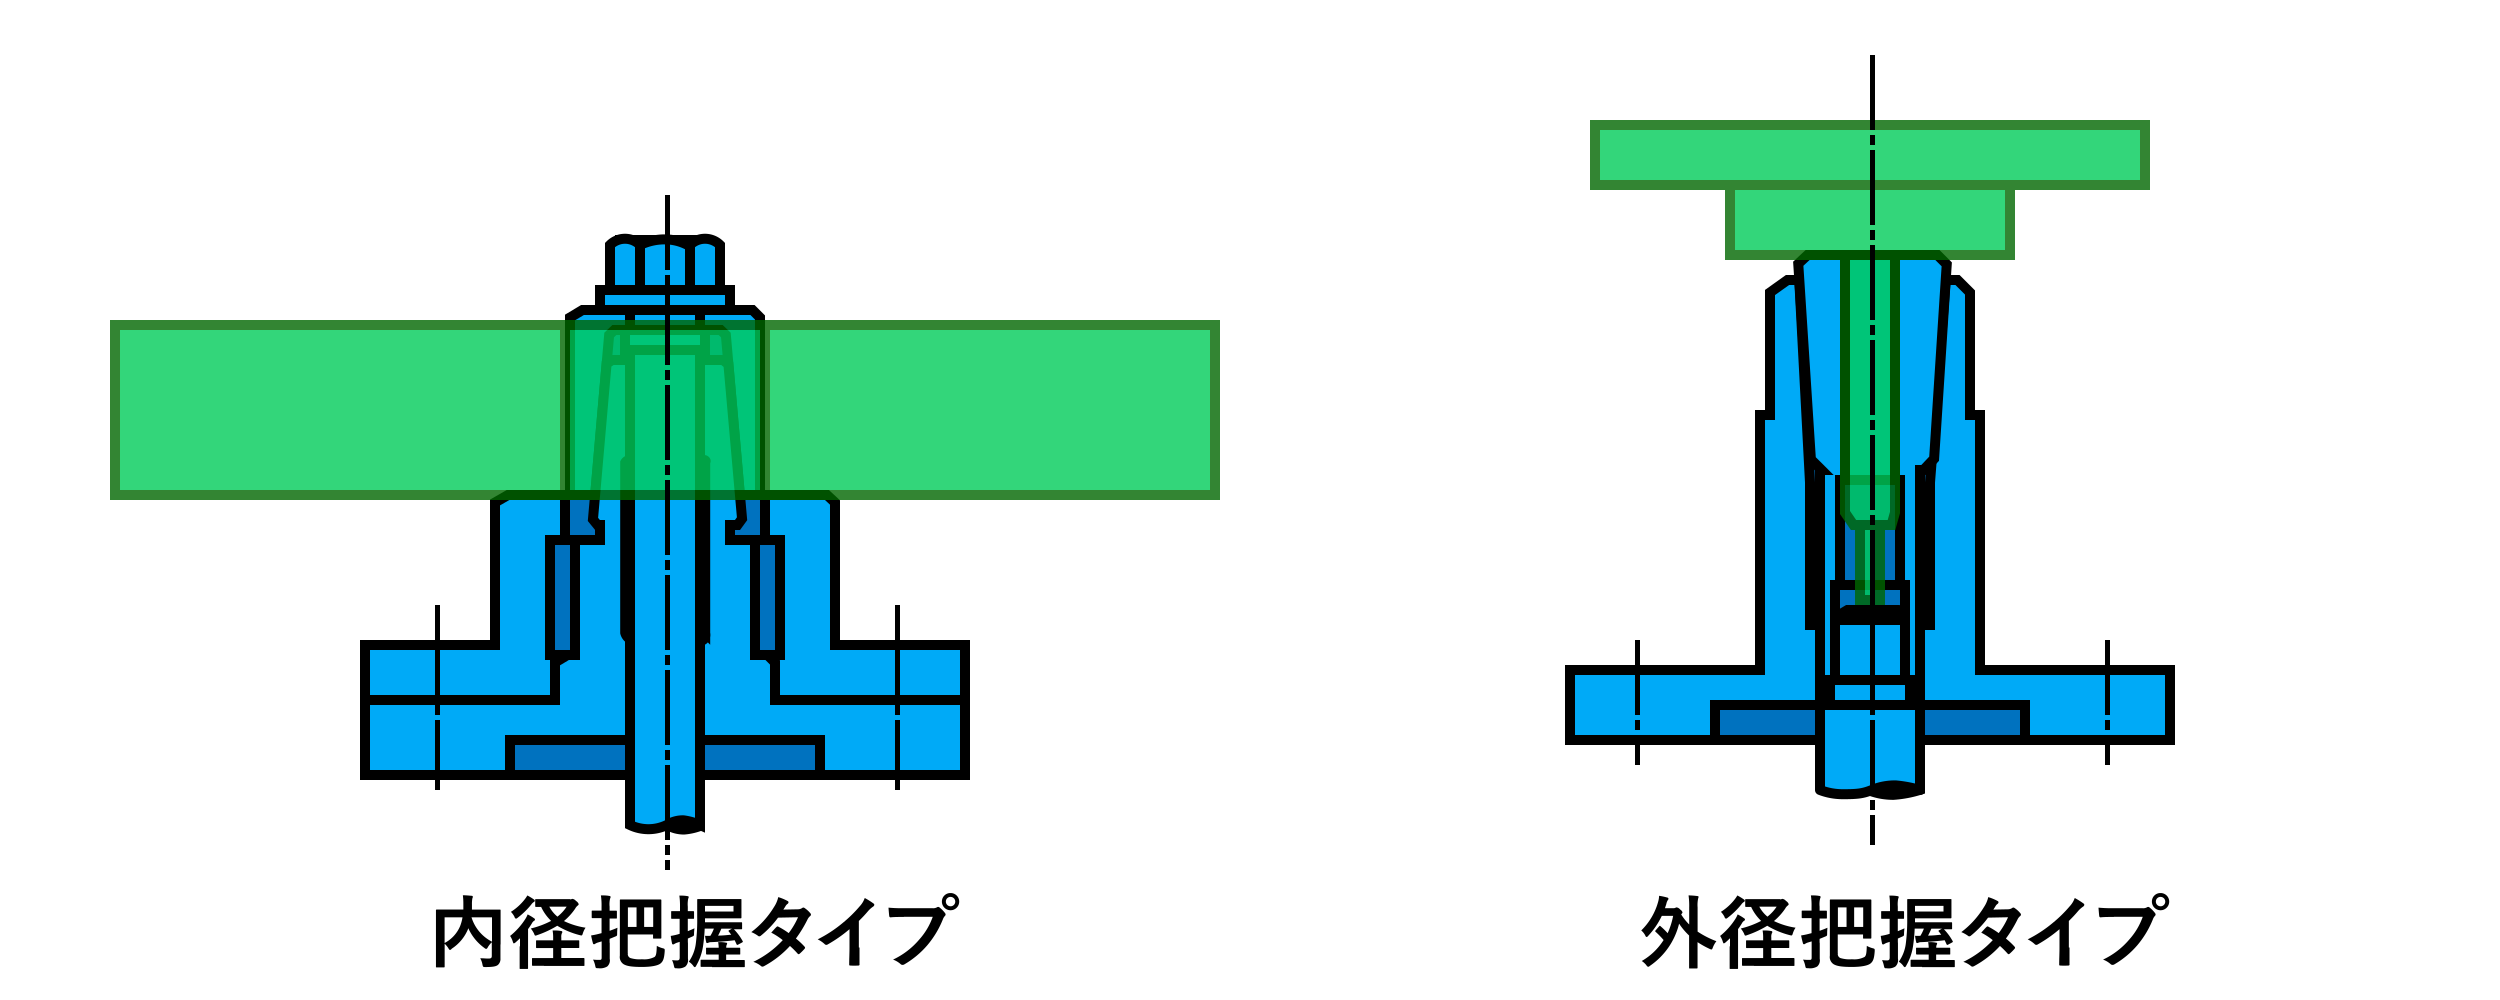 <svg id="レイヤー_1" data-name="レイヤー 1" xmlns="http://www.w3.org/2000/svg" viewBox="0 0 500 200"><defs><style>.cls-1{fill:#fff;}.cls-2,.cls-4{fill:#0072bf;}.cls-2,.cls-3,.cls-4,.cls-5,.cls-6,.cls-7,.cls-8,.cls-9{stroke:#000;}.cls-11,.cls-2,.cls-3,.cls-4,.cls-5,.cls-7,.cls-9{stroke-width:2px;}.cls-3,.cls-5,.cls-7{fill:#00aaf7;}.cls-3,.cls-4,.cls-9{stroke-miterlimit:10;}.cls-6,.cls-8,.cls-9{fill:none;}.cls-6{stroke-dasharray:19 1 2 1;}.cls-7{stroke-linejoin:round;}.cls-8{stroke-dasharray:15 1 2 1;}.cls-10{opacity:0.8;}.cls-11{fill:#00cc59;stroke:#060;}</style></defs><title>SSVadapter</title><rect class="cls-1" width="500" height="200"/><path class="cls-2" d="M374,158.15a13.34,13.34,0,0,0,4.69.82,22.88,22.88,0,0,0,5.31-1v-2H374v2.15Z"/><polygon class="cls-3" points="396 134 396 83 394 83 394 58.5 391.5 56 357.5 56 354 58.5 354 83 352 83 352 134 314 134 314 148 434 148 434 134 396 134"/><rect class="cls-4" x="343" y="141" width="62" height="7"/><polygon class="cls-4" points="359.85 56 362 96.5 362 125 364 125 364 141 384 141 384 125 386 125 386 96.5 389.15 56 359.85 56"/><polygon class="cls-3" points="387.48 51 361.52 51 359.65 52.75 362.18 91.88 364.31 94 364 94 364 141 384 141 384 94 384.69 94 386.82 91.75 389.35 52.87 387.48 51"/><rect class="cls-4" x="368" y="96" width="12" height="26"/><rect class="cls-4" x="367" y="117" width="14" height="19"/><polyline class="cls-5" points="140 49 140 48 124 48 124 49"/><path class="cls-5" d="M128,58V49a11.36,11.36,0,0,1,5-1.12,9.78,9.78,0,0,1,5,1.38V58"/><polygon class="cls-5" points="152 100.5 150.5 103 116.5 103 114 100.5 114 63.5 116.5 62 150.5 62 152 63.5 152 100.5"/><polygon class="cls-2" points="148.32 103 145.17 67 144.13 66 122.87 66 121.83 67 118.68 103 148.32 103"/><polygon class="cls-5" points="167 129 167 100.5 165.39 99 101.61 99 99 100.5 99 129 73 129 73 140 193 140 193 129 167 129"/><rect class="cls-2" x="110" y="108" width="46" height="23"/><rect class="cls-2" x="113" y="99" width="40" height="9"/><polygon class="cls-5" points="155 140 155 132.5 153.5 131 151 131 151 108 146 108 146 105 147.5 105 148.41 103.75 145.68 72.87 144.59 72 122.41 72 121.32 72.75 118.59 103.88 119.5 105 120 105 120 108 115 108 115 131 113.5 131 111 132.5 111 140 73 140 73 155 193 155 193 140 155 140"/><rect class="cls-2" x="102" y="148" width="62" height="7"/><line class="cls-6" x1="87.5" y1="121" x2="87.5" y2="158"/><line class="cls-6" x1="179.5" y1="121" x2="179.5" y2="158"/><path class="cls-2" d="M141,126.5a1.58,1.58,0,0,1,0,1,1,1,0,0,1-.46.54h-14a2.07,2.07,0,0,1-1.5-1.5v-34a1,1,0,0,1,.54-0.46,1.58,1.58,0,0,1,1,0h14c0.26,0,.26-0.15.46,0s0,0.2,0,.46v34Z"/><path class="cls-5" d="M140,165V62H126V165a8.54,8.54,0,0,0,7.38,0,6,6,0,0,1,3.29-.94A12.09,12.09,0,0,1,140,165Z"/><rect class="cls-5" x="125" y="66" width="16" height="4"/><rect class="cls-5" x="120" y="58" width="26" height="4"/><path class="cls-5" d="M138,58V49a4.23,4.23,0,0,1,6,0v9H122V49a4.23,4.23,0,0,1,6,0v9"/><path class="cls-5" d="M140.5,165a12,12,0,0,1-3.69.91,6.56,6.56,0,0,1-3.31-.89"/><path class="cls-7" d="M384,158V141H364v17a12.65,12.65,0,0,0,4.68.84c2.78,0,3.89-.12,5.64-0.82a12,12,0,0,1,4.81-.94A25.49,25.49,0,0,1,384,158Z"/><line class="cls-8" x1="421.5" y1="128" x2="421.5" y2="153"/><line class="cls-8" x1="327.5" y1="128" x2="327.5" y2="153"/><rect class="cls-5" x="366" y="136" width="16" height="5"/><polygon class="cls-5" points="381 123.5 379.5 122 369.5 122 367 123.5 367 136 381 136 381 123.5"/><rect class="cls-9" x="369" y="51" width="10" height="45"/><path d="M100.09,188.87c0,1.39,0,2.24,0,2.79a1.59,1.59,0,0,1-.51,1.33c-0.35.27-.91,0.42-2.48,0.42-0.46,0-.51,0-0.61-0.51a3.92,3.92,0,0,0-.45-1.25c0.67,0,1.38.08,1.68,0.06,0.5,0,.64-0.14.64-0.54v-2.72a4.72,4.72,0,0,0-.8,1,0.57,0.57,0,0,1-.32.34,0.76,0.76,0,0,1-.35-0.19,9.8,9.8,0,0,1-3.25-4l0,0.13a8.57,8.57,0,0,1-3.28,4A0.69,0.69,0,0,1,90,190a0.52,0.52,0,0,1-.3-0.32,4.42,4.42,0,0,0-.77-0.93V191c0,1.49,0,2.22,0,2.32s0,0.16-.19.16H87.37c-0.16,0-.18,0-0.18-0.16s0-.87,0-2.51v-6.19c0-1.65,0-2.42,0-2.53s0-.18.18-0.18,0.64,0,2.16,0h3.14c0-.37,0-0.75,0-1.15a12.42,12.42,0,0,0-.1-1.71c0.56,0,1.18.06,1.76,0.11a0.22,0.22,0,0,1,.24.19,1,1,0,0,1-.1.34,6.15,6.15,0,0,0-.08,1.17c0,0.35,0,.7,0,1.06H97.8c1.5,0,2,0,2.14,0s0.18,0,.18.18,0,1,0,2.63v4.18Zm-11.17-.27A6.79,6.79,0,0,0,92,185.28a8.22,8.22,0,0,0,.5-1.82H88.92v5.14Zm9.47-5.14H94.3a8.16,8.16,0,0,0,4.1,4.88v-4.88Z"/><path d="M104,189.27c0-.45,0-1.07,0-1.62-0.29.29-.58,0.56-0.88,0.82a0.86,0.86,0,0,1-.35.21c-0.08,0-.13-0.1-0.21-0.34a4.06,4.06,0,0,0-.54-1.15,14,14,0,0,0,3.09-3.46,5.16,5.16,0,0,0,.42-0.85,10.29,10.29,0,0,1,1.25.75,0.37,0.37,0,0,1,.22.29,0.28,0.28,0,0,1-.19.24,1.49,1.49,0,0,0-.45.54,12.09,12.09,0,0,1-.75,1.12v5.79c0,1.28,0,1.89,0,2s0,0.18-.16.18h-1.36c-0.14,0-.16,0-0.16-0.18s0-.69,0-2v-2.35Zm2.75-9.4a0.37,0.37,0,0,1,.21.29,0.34,0.34,0,0,1-.22.26,1.66,1.66,0,0,0-.46.45,15.35,15.35,0,0,1-2.72,2.66,0.88,0.88,0,0,1-.37.21,0.51,0.51,0,0,1-.29-0.37,3.91,3.91,0,0,0-.72-1,10.79,10.79,0,0,0,2.79-2.53,5.81,5.81,0,0,0,.5-0.75A11.71,11.71,0,0,1,106.75,179.87Zm7.27,0a0.77,0.77,0,0,0,.37-0.08,0.39,0.39,0,0,1,.19,0,1.16,1.16,0,0,1,.62.4,1.21,1.21,0,0,1,.54.64,0.4,0.4,0,0,1-.21.29,2,2,0,0,0-.5.62,12.27,12.27,0,0,1-2.24,2.47,15.3,15.3,0,0,0,4.32,1.33,4.13,4.13,0,0,0-.53,1.1c-0.16.5-.16,0.51-0.66,0.38a16.62,16.62,0,0,1-4.47-1.87,20,20,0,0,1-4,1.87,1.17,1.17,0,0,1-.35.1c-0.14,0-.18-0.11-0.3-0.42a5.48,5.48,0,0,0-.64-1,17.9,17.9,0,0,0,4.07-1.52,9.32,9.32,0,0,1-2-2.79c-0.66,0-.94,0-1,0s-0.19,0-.19-0.18V180c0-.16,0-0.18.19-0.18s0.59,0,2.08,0H114Zm-5.23,13.29c-1.57,0-2.11,0-2.21,0s-0.18,0-.18-0.19v-1.18c0-.16,0-0.18.18-0.18s0.64,0,2.21,0h1.84v-2h-1.15c-1.5,0-2,0-2.11,0s-0.16,0-.16-0.18v-1.18c0-.16,0-0.18.16-0.18s0.61,0,2.11,0h1.15v-0.4a8.13,8.13,0,0,0-.11-1.58c0.62,0,1.14,0,1.68.11a0.26,0.26,0,0,1,.27.19,0.48,0.48,0,0,1-.1.27,1.83,1.83,0,0,0-.11.86v0.54h1.3c1.5,0,2,0,2.11,0s0.18,0,.18.18v1.18c0,0.16,0,.18-0.18.18s-0.61,0-2.11,0h-1.3v2h2.24c1.57,0,2.13,0,2.21,0s0.18,0,.18.18V193c0,0.18,0,.19-0.18.19s-0.64,0-2.21,0h-5.71Zm1.07-11.83a6.55,6.55,0,0,0,1.63,2,8.33,8.33,0,0,0,1.84-2h-3.47Z"/><path d="M121.95,188.53c0,1.12,0,2.45,0,3.23a1.64,1.64,0,0,1-.51,1.54,2.76,2.76,0,0,1-1.79.34c-0.5,0-.5,0-0.61-0.5a4.58,4.58,0,0,0-.43-1.22,11.58,11.58,0,0,0,1.3.06c0.32,0,.42-0.08.42-0.48v-3.22l-0.74.22a2.15,2.15,0,0,0-.53.24,0.45,0.45,0,0,1-.26.11,0.22,0.22,0,0,1-.21-0.19c-0.13-.45-0.26-1-0.37-1.57a14.41,14.41,0,0,0,1.47-.3l0.62-.16v-3h-0.21c-1.14,0-1.49,0-1.58,0s-0.18,0-.18-0.18V182.3c0-.16,0-0.18.18-0.18s0.45,0,1.58,0h0.21v-0.77a13.47,13.47,0,0,0-.13-2.27c0.61,0,1.15,0,1.68.11a0.24,0.24,0,0,1,.26.18,0.81,0.81,0,0,1-.1.34,4.89,4.89,0,0,0-.1,1.62v0.8c0.88,0,1.2,0,1.28,0s0.18,0,.18.18v1.22c0,0.16,0,.18-0.18.18l-1.28,0v2.45c0.51-.18,1.06-0.38,1.57-0.61a10.45,10.45,0,0,0-.06,1.1c0,0.51,0,.51-0.45.69s-0.7.3-1.06,0.43v0.8Zm3.63,2.08a0.86,0.86,0,0,0,.5,1,6.3,6.3,0,0,0,2.32.24,4.47,4.47,0,0,0,2.51-.46c0.34-.27.4-0.82,0.45-2.22a4.75,4.75,0,0,0,1.12.46c0.48,0.13.48,0.13,0.46,0.64-0.1,1.44-.32,2-0.83,2.42s-1.78.7-3.76,0.7c-2.32,0-3.07-.24-3.6-0.53a1.71,1.71,0,0,1-.78-1.73v-9.25c0-1.17,0-1.71,0-1.81s0-.18.19-0.18,0.62,0,2.1,0H130c1.46,0,2,0,2.08,0s0.19,0,.19.18,0,0.64,0,1.81v3.65c0,1.41,0,1.89,0,2s0,0.19-.19.19h-1.28c-0.18,0-.19,0-0.19-0.19v-0.64h-5.06v3.7Zm1.73-5.22v-3.91h-1.73v3.91h1.73Zm1.52-3.91v3.91h1.81v-3.91h-1.81Z"/><path d="M137.59,188.53c0,1.52,0,2.39,0,3.19a1.75,1.75,0,0,1-.53,1.6,2.53,2.53,0,0,1-1.65.34c-0.5,0-.5,0-0.62-0.46a5.16,5.16,0,0,0-.38-1.18,7.41,7.41,0,0,0,1,.06c0.4,0,.53-0.16.53-0.61v-3.1l-0.5.16a2.39,2.39,0,0,0-.56.26,0.56,0.56,0,0,1-.26.1,0.22,0.22,0,0,1-.21-0.19,15.16,15.16,0,0,1-.26-1.52,11.19,11.19,0,0,0,1.46-.32l0.32-.1v-3h-0.08c-1,0-1.36,0-1.46,0s-0.16,0-.16-0.18v-1.17c0-.16,0-0.18.16-0.18s0.42,0,1.46,0H136v-0.85a14.84,14.84,0,0,0-.13-2.26c0.58,0,1.07,0,1.63.11a0.21,0.21,0,0,1,.24.16,0.76,0.76,0,0,1-.1.34,5.85,5.85,0,0,0-.08,1.62v0.88c0.72,0,1,0,1.07,0s0.18,0,.18.18v1.17c0,0.16,0,.18-0.18.18l-1.07,0v2.48c0.42-.18.85-0.35,1.33-0.58a10.15,10.15,0,0,0-.08,1c0,0.51,0,.5-0.46.7l-0.78.35v0.8Zm9.35-.48c-1.52.18-3.19,0.32-4.69,0.38a1.27,1.27,0,0,0-.54.1,0.59,0.59,0,0,1-.27.08c-0.1,0-.16,0-0.21-0.22-0.1-.42-0.18-0.88-0.22-1.23a8.46,8.46,0,0,0,1.07,0,8,8,0,0,0,.7-1.44h-1.84a33.49,33.49,0,0,1-.35,3.62,11.14,11.14,0,0,1-1.34,3.78,0.51,0.51,0,0,1-.29.32,0.59,0.59,0,0,1-.3-0.27,3.22,3.22,0,0,0-.9-0.83,8,8,0,0,0,1.39-3.52,37.71,37.71,0,0,0,.29-5.55c0-2.21,0-3.18,0-3.28s0-.18.19-0.18,0.64,0,2.15,0h4.18c1.5,0,2,0,2.15,0s0.18,0,.18.18,0,0.37,0,1.11v1.3c0,0.72,0,1,0,1.09s0,0.18-.18.18-0.64,0-2.15,0H141v0.78h5.46c1.22,0,1.68,0,1.78,0s0.18,0,.18.18v1.06c0,0.14,0,.16-0.18.16l-1.46,0a10.91,10.91,0,0,1,1.74,2.35c0.08,0.16.08,0.19-.11,0.3l-0.74.4c-0.19.11-.24,0.11-0.34,0Zm-4.53,5.33c-1.49,0-2,0-2.1,0s-0.19,0-.19-0.18v-1.06c0-.18,0-0.19.19-0.19s0.61,0,2.1,0h1.33V190.9h-0.48c-1.34,0-1.78,0-1.87,0s-0.18,0-.18-0.18v-1c0-.16,0-0.18.18-0.18s0.53,0,1.87,0h0.48a7,7,0,0,0-.11-1.12c0.59,0,1,0,1.54.11a0.23,0.23,0,0,1,.26.18,0.55,0.55,0,0,1-.1.26,1.43,1.43,0,0,0-.08.58H146c1.33,0,1.78,0,1.87,0s0.18,0,.18.18v1c0,0.16,0,.18-0.18.18s-0.54,0-1.87,0h-0.77V192h1.44c1.49,0,2,0,2.1,0s0.19,0,.19.19v1.06c0,0.16,0,.18-0.19.18s-0.61,0-2.1,0h-4.27Zm4.26-12.2H141v1.12h5.7v-1.12Zm-2.4,4.55c-0.21.5-.43,1-0.66,1.39,0.88,0,1.78-.1,2.63-0.18-0.14-.19-0.29-0.4-0.46-0.61a0.26,0.26,0,0,1-.08-0.14,0.24,0.24,0,0,1,.16-0.16l0.53-.3h-2.11Z"/><path d="M159.53,181.86a1.55,1.55,0,0,0,.88-0.24,0.47,0.47,0,0,1,.27-0.11,0.55,0.55,0,0,1,.29.13,5.2,5.2,0,0,1,1.09,1,0.39,0.39,0,0,1,.13.29,0.41,0.41,0,0,1-.18.3,2,2,0,0,0-.48.61,24.86,24.86,0,0,1-2.35,3.87,14.37,14.37,0,0,1,1.73,1.62,0.32,0.32,0,0,1,.1.22,0.31,0.31,0,0,1-.1.21,9.79,9.79,0,0,1-1,1,0.33,0.33,0,0,1-.19.08,0.28,0.28,0,0,1-.18-0.1,17.75,17.75,0,0,0-1.55-1.55,19.51,19.51,0,0,1-5.11,4,0.88,0.88,0,0,1-.4.14,0.48,0.48,0,0,1-.3-0.14,4.55,4.55,0,0,0-1.52-.82,19.38,19.38,0,0,0,5.89-4.34,13.39,13.39,0,0,0-2.3-1.5c0.35-.38.69-0.8,1.06-1.14a0.3,0.3,0,0,1,.21-0.11,0.41,0.41,0,0,1,.16.06,16.11,16.11,0,0,1,2.06,1.28,15.45,15.45,0,0,0,1.87-3.17l-4,.08a19.31,19.31,0,0,1-3.43,3.6,0.58,0.58,0,0,1-.32.14,0.37,0.37,0,0,1-.26-0.11,6.58,6.58,0,0,0-1.34-.74,17.88,17.88,0,0,0,4.53-5,5.9,5.9,0,0,0,.86-2,10.07,10.07,0,0,1,1.87.78,0.28,0.28,0,0,1,.18.26,0.43,0.43,0,0,1-.19.32,1.34,1.34,0,0,0-.34.34c-0.13.22-.22,0.38-0.5,0.8Z"/><path d="M171.9,189.51c0,1.1,0,2,0,3.33a0.21,0.21,0,0,1-.24.27,13.26,13.26,0,0,1-1.6,0c-0.18,0-.24-0.06-0.22-0.26,0-1.15.06-2.19,0.06-3.28v-3.73a27.71,27.71,0,0,1-4.4,3.07,0.45,0.45,0,0,1-.58-0.1,6,6,0,0,0-1.38-.94,25.69,25.69,0,0,0,5-3.28,26,26,0,0,0,3.41-3.34,4.65,4.65,0,0,0,1-1.65,14.38,14.38,0,0,1,1.78,1.12,0.29,0.29,0,0,1,.13.24,0.46,0.46,0,0,1-.22.35,5.3,5.3,0,0,0-1,.88,25.08,25.08,0,0,1-1.87,2v5.3Z"/><path d="M180.78,183.39c-1,0-2,0-2.64.08-0.21,0-.27-0.1-0.3-0.32s-0.11-1.15-.14-1.62a28,28,0,0,0,3.07.11h5.71a1.53,1.53,0,0,0,.88-0.16,0.51,0.51,0,0,1,.27-0.1,0.38,0.38,0,0,1,.27.11,5.92,5.92,0,0,1,1.09,1.1,0.55,0.55,0,0,1,.13.32,0.44,0.44,0,0,1-.16.3,1.93,1.93,0,0,0-.37.62,18.87,18.87,0,0,1-3.11,5.2,18,18,0,0,1-4.55,3.81,0.77,0.77,0,0,1-.43.14,0.56,0.56,0,0,1-.4-0.18,4.75,4.75,0,0,0-1.49-.88,15.45,15.45,0,0,0,5.23-4,13.49,13.49,0,0,0,2.71-4.56h-5.78Zm11.06-3.07a1.73,1.73,0,0,1-3.46,0,1.69,1.69,0,0,1,1.73-1.71A1.71,1.71,0,0,1,191.84,180.32Zm-2.67,0a0.94,0.94,0,1,0,.94-0.94A0.92,0.92,0,0,0,189.17,180.32Z"/><path d="M331.82,185.27a0.21,0.21,0,0,1,.14-0.11,0.26,0.26,0,0,1,.16.1,14.33,14.33,0,0,1,1.41,1.38,15.47,15.47,0,0,0,1.1-3.47h-2.27a15.58,15.58,0,0,1-2.72,4,0.57,0.57,0,0,1-.32.24,0.46,0.46,0,0,1-.27-0.32,3.41,3.41,0,0,0-.8-1,12.67,12.67,0,0,0,3.36-5.67,4.84,4.84,0,0,0,.21-1.26,12.57,12.57,0,0,1,1.63.35,0.27,0.27,0,0,1,.24.22,0.36,0.36,0,0,1-.11.27,2.21,2.21,0,0,0-.32.82c-0.1.29-.18,0.56-0.27,0.82h1.65a0.86,0.86,0,0,0,.48-0.1,0.4,0.4,0,0,1,.22-0.06,1.16,1.16,0,0,1,.7.43,1,1,0,0,1,.46.56,0.45,0.45,0,0,1-.16.27l-0.1.16a11.61,11.61,0,0,0,1.6,2v-3.39a14.8,14.8,0,0,0-.13-2.43,15.32,15.32,0,0,1,1.76.13c0.14,0,.24.06,0.24,0.16a1,1,0,0,1-.08.32,6.36,6.36,0,0,0-.11,1.78v4.85a18.38,18.38,0,0,0,3.76,1.92,4.92,4.92,0,0,0-.71,1.26c-0.11.29-.16,0.4-0.29,0.4a1.1,1.1,0,0,1-.37-0.13,18,18,0,0,1-2.4-1.34v2.3c0,1.79,0,2.71,0,2.79s0,0.18-.18.18H338c-0.16,0-.18,0-0.18-0.18s0-1,0-2.79v-3.63a13.24,13.24,0,0,1-2-2.37,14.29,14.29,0,0,1-5.81,8.42,0.91,0.91,0,0,1-.38.22,0.7,0.7,0,0,1-.35-0.32,3.92,3.92,0,0,0-.93-0.85,12.62,12.62,0,0,0,4.37-4.19,17.48,17.48,0,0,0-1.58-1.63,0.22,0.22,0,0,1-.1-0.14,0.35,0.35,0,0,1,.1-0.19Z"/><path d="M346,189.27c0-.45,0-1.07,0-1.62-0.29.29-.58,0.56-0.88,0.82a0.86,0.86,0,0,1-.35.21c-0.08,0-.13-0.1-0.21-0.34a4.06,4.06,0,0,0-.54-1.15,14,14,0,0,0,3.09-3.46,5.16,5.16,0,0,0,.42-0.85,10.29,10.29,0,0,1,1.25.75,0.37,0.37,0,0,1,.22.29,0.28,0.28,0,0,1-.19.24,1.49,1.49,0,0,0-.45.54,12.09,12.09,0,0,1-.75,1.12v5.79c0,1.28,0,1.89,0,2s0,0.18-.16.18h-1.36c-0.14,0-.16,0-0.16-0.18s0-.69,0-2v-2.35Zm2.75-9.4a0.37,0.37,0,0,1,.21.29,0.34,0.34,0,0,1-.22.26,1.66,1.66,0,0,0-.46.45,15.35,15.35,0,0,1-2.72,2.66,0.88,0.88,0,0,1-.37.21,0.51,0.51,0,0,1-.29-0.37,3.91,3.91,0,0,0-.72-1,10.79,10.79,0,0,0,2.79-2.53,5.81,5.81,0,0,0,.5-0.75A11.71,11.71,0,0,1,348.75,179.87Zm7.27,0a0.77,0.77,0,0,0,.37-0.08,0.39,0.39,0,0,1,.19,0,1.16,1.16,0,0,1,.62.4,1.21,1.21,0,0,1,.54.64,0.4,0.4,0,0,1-.21.29,2,2,0,0,0-.5.62,12.27,12.27,0,0,1-2.24,2.47,15.3,15.3,0,0,0,4.32,1.33,4.13,4.13,0,0,0-.53,1.1c-0.16.5-.16,0.51-0.66,0.38a16.62,16.62,0,0,1-4.47-1.87,20,20,0,0,1-4,1.87,1.17,1.17,0,0,1-.35.1c-0.14,0-.18-0.11-0.3-0.42a5.48,5.48,0,0,0-.64-1,17.9,17.9,0,0,0,4.07-1.52,9.32,9.32,0,0,1-2-2.79c-0.66,0-.94,0-1,0s-0.19,0-.19-0.18V180c0-.16,0-0.18.19-0.18s0.59,0,2.08,0H356Zm-5.23,13.29c-1.57,0-2.11,0-2.21,0s-0.18,0-.18-0.19v-1.18c0-.16,0-0.18.18-0.18s0.64,0,2.21,0h1.84v-2h-1.15c-1.5,0-2,0-2.11,0s-0.16,0-.16-0.18v-1.18c0-.16,0-0.18.16-0.18s0.61,0,2.11,0h1.15v-0.4a8.13,8.13,0,0,0-.11-1.58c0.62,0,1.14,0,1.68.11a0.26,0.26,0,0,1,.27.19,0.48,0.48,0,0,1-.1.27,1.83,1.83,0,0,0-.11.86v0.54h1.3c1.5,0,2,0,2.11,0s0.18,0,.18.18v1.18c0,0.16,0,.18-0.18.18s-0.61,0-2.11,0h-1.3v2h2.24c1.57,0,2.13,0,2.21,0s0.18,0,.18.18V193c0,0.18,0,.19-0.18.19s-0.64,0-2.21,0h-5.71Zm1.07-11.83a6.55,6.55,0,0,0,1.63,2,8.33,8.33,0,0,0,1.84-2h-3.47Z"/><path d="M363.95,188.53c0,1.12,0,2.45,0,3.23a1.64,1.64,0,0,1-.51,1.54,2.76,2.76,0,0,1-1.79.34c-0.5,0-.5,0-0.61-0.5a4.58,4.58,0,0,0-.43-1.22,11.58,11.58,0,0,0,1.3.06c0.32,0,.42-0.08.42-0.48v-3.22l-0.74.22a2.15,2.15,0,0,0-.53.24,0.45,0.45,0,0,1-.26.11,0.22,0.22,0,0,1-.21-0.19c-0.13-.45-0.26-1-0.37-1.57a14.41,14.41,0,0,0,1.47-.3l0.62-.16v-3h-0.21c-1.14,0-1.49,0-1.58,0s-0.18,0-.18-0.18V182.3c0-.16,0-0.18.18-0.18s0.45,0,1.58,0h0.21v-0.77a13.47,13.47,0,0,0-.13-2.27c0.61,0,1.15,0,1.68.11a0.24,0.24,0,0,1,.26.18,0.81,0.81,0,0,1-.1.34,4.89,4.89,0,0,0-.1,1.62v0.8c0.88,0,1.2,0,1.28,0s0.18,0,.18.18v1.22c0,0.16,0,.18-0.18.18l-1.28,0v2.45c0.51-.18,1.06-0.38,1.57-0.61a10.45,10.45,0,0,0-.06,1.1c0,0.51,0,.51-0.45.69s-0.7.3-1.06,0.43v0.8Zm3.63,2.08a0.86,0.86,0,0,0,.5,1,6.3,6.3,0,0,0,2.32.24,4.47,4.47,0,0,0,2.51-.46c0.34-.27.4-0.82,0.45-2.22a4.75,4.75,0,0,0,1.12.46c0.48,0.13.48,0.13,0.46,0.64-0.1,1.44-.32,2-0.83,2.42s-1.78.7-3.76,0.7c-2.32,0-3.07-.24-3.6-0.53a1.71,1.71,0,0,1-.78-1.73v-9.25c0-1.17,0-1.71,0-1.81s0-.18.19-0.18,0.62,0,2.1,0H372c1.46,0,2,0,2.08,0s0.19,0,.19.18,0,0.64,0,1.81v3.65c0,1.41,0,1.89,0,2s0,0.19-.19.19h-1.28c-0.18,0-.19,0-0.19-0.19v-0.64h-5.06v3.7Zm1.73-5.22v-3.91h-1.73v3.91h1.73Zm1.52-3.91v3.91h1.81v-3.91h-1.81Z"/><path d="M379.59,188.53c0,1.52,0,2.39,0,3.19a1.75,1.75,0,0,1-.53,1.6,2.53,2.53,0,0,1-1.65.34c-0.5,0-.5,0-0.62-0.46a5.16,5.16,0,0,0-.38-1.18,7.41,7.41,0,0,0,1,.06c0.4,0,.53-0.16.53-0.61v-3.1l-0.5.16a2.39,2.39,0,0,0-.56.26,0.56,0.56,0,0,1-.26.1,0.22,0.22,0,0,1-.21-0.19,15.16,15.16,0,0,1-.26-1.52,11.19,11.19,0,0,0,1.46-.32l0.32-.1v-3h-0.08c-1,0-1.36,0-1.46,0s-0.16,0-.16-0.18v-1.17c0-.16,0-0.18.16-0.18s0.42,0,1.46,0H378v-0.85a14.84,14.84,0,0,0-.13-2.26c0.58,0,1.07,0,1.63.11a0.21,0.21,0,0,1,.24.16,0.76,0.76,0,0,1-.1.34,5.85,5.85,0,0,0-.08,1.62v0.88c0.72,0,1,0,1.07,0s0.18,0,.18.18v1.17c0,0.16,0,.18-0.18.18l-1.07,0v2.48c0.42-.18.85-0.35,1.33-0.58a10.15,10.15,0,0,0-.08,1c0,0.51,0,.5-0.46.7l-0.78.35v0.8Zm9.35-.48c-1.52.18-3.19,0.32-4.69,0.38a1.27,1.27,0,0,0-.54.1,0.59,0.59,0,0,1-.27.08c-0.1,0-.16,0-0.21-0.22-0.1-.42-0.18-0.88-0.22-1.23a8.46,8.46,0,0,0,1.07,0,8,8,0,0,0,.7-1.44h-1.84a33.49,33.49,0,0,1-.35,3.62,11.14,11.14,0,0,1-1.34,3.78,0.51,0.51,0,0,1-.29.32,0.59,0.59,0,0,1-.3-0.27,3.22,3.22,0,0,0-.9-0.83,8,8,0,0,0,1.39-3.52,37.71,37.71,0,0,0,.29-5.55c0-2.21,0-3.18,0-3.28s0-.18.19-0.18,0.64,0,2.15,0h4.18c1.5,0,2,0,2.15,0s0.18,0,.18.18,0,0.37,0,1.11v1.3c0,0.72,0,1,0,1.09s0,0.18-.18.18-0.64,0-2.15,0H383v0.78h5.46c1.22,0,1.68,0,1.78,0s0.18,0,.18.18v1.06c0,0.14,0,.16-0.18.16l-1.46,0a10.91,10.91,0,0,1,1.74,2.35c0.08,0.16.08,0.19-.11,0.3l-0.74.4c-0.19.11-.24,0.11-0.34,0Zm-4.53,5.33c-1.49,0-2,0-2.1,0s-0.19,0-.19-0.18v-1.06c0-.18,0-0.19.19-0.19s0.61,0,2.1,0h1.33V190.9h-0.48c-1.34,0-1.78,0-1.87,0s-0.18,0-.18-0.18v-1c0-.16,0-0.18.18-0.18s0.53,0,1.87,0h0.48a7,7,0,0,0-.11-1.12c0.59,0,1,0,1.54.11a0.23,0.23,0,0,1,.26.18,0.55,0.55,0,0,1-.1.26,1.43,1.43,0,0,0-.08.58H388c1.33,0,1.78,0,1.87,0s0.18,0,.18.18v1c0,0.16,0,.18-0.18.18s-0.54,0-1.87,0h-0.77V192h1.44c1.49,0,2,0,2.1,0s0.19,0,.19.19v1.06c0,0.16,0,.18-0.19.18s-0.61,0-2.1,0h-4.27Zm4.26-12.2H383v1.12h5.7v-1.12Zm-2.4,4.55c-0.21.5-.43,1-0.66,1.39,0.88,0,1.78-.1,2.63-0.18-0.14-.19-0.29-0.4-0.46-0.61a0.26,0.26,0,0,1-.08-0.14,0.24,0.24,0,0,1,.16-0.16l0.53-.3h-2.11Z"/><path d="M401.53,181.86a1.55,1.55,0,0,0,.88-0.24,0.47,0.47,0,0,1,.27-0.11,0.55,0.55,0,0,1,.29.13,5.2,5.2,0,0,1,1.09,1,0.39,0.39,0,0,1,.13.29,0.41,0.41,0,0,1-.18.3,2,2,0,0,0-.48.61,24.86,24.86,0,0,1-2.35,3.87,14.37,14.37,0,0,1,1.73,1.62,0.32,0.32,0,0,1,.1.22,0.31,0.31,0,0,1-.1.21,9.79,9.79,0,0,1-1,1,0.33,0.33,0,0,1-.19.08,0.28,0.28,0,0,1-.18-0.1,17.75,17.75,0,0,0-1.55-1.55,19.51,19.51,0,0,1-5.11,4,0.88,0.88,0,0,1-.4.14,0.48,0.48,0,0,1-.3-0.14,4.55,4.55,0,0,0-1.52-.82,19.38,19.38,0,0,0,5.89-4.34,13.39,13.39,0,0,0-2.3-1.5c0.35-.38.69-0.8,1.06-1.14a0.3,0.3,0,0,1,.21-0.11,0.41,0.41,0,0,1,.16.06,16.11,16.11,0,0,1,2.06,1.28,15.45,15.45,0,0,0,1.87-3.17l-4,.08a19.31,19.31,0,0,1-3.43,3.6,0.58,0.58,0,0,1-.32.14,0.37,0.37,0,0,1-.26-0.11,6.58,6.58,0,0,0-1.34-.74,17.88,17.88,0,0,0,4.53-5,5.9,5.9,0,0,0,.86-2,10.07,10.07,0,0,1,1.87.78,0.28,0.28,0,0,1,.18.26,0.43,0.43,0,0,1-.19.32,1.34,1.34,0,0,0-.34.34c-0.13.22-.22,0.38-0.5,0.8Z"/><path d="M413.9,189.51c0,1.1,0,2,0,3.33a0.21,0.21,0,0,1-.24.27,13.26,13.26,0,0,1-1.6,0c-0.18,0-.24-0.06-0.22-0.26,0-1.15.06-2.19,0.06-3.28v-3.73a27.71,27.71,0,0,1-4.4,3.07,0.45,0.45,0,0,1-.58-0.1,6,6,0,0,0-1.38-.94,25.69,25.69,0,0,0,5-3.28,26,26,0,0,0,3.41-3.34,4.65,4.65,0,0,0,1-1.65,14.38,14.38,0,0,1,1.78,1.12,0.29,0.29,0,0,1,.13.24,0.46,0.46,0,0,1-.22.35,5.3,5.3,0,0,0-1,.88,25.08,25.08,0,0,1-1.87,2v5.3Z"/><path d="M422.78,183.39c-1,0-2,0-2.64.08-0.21,0-.27-0.1-0.3-0.32s-0.11-1.15-.14-1.62a28,28,0,0,0,3.07.11h5.71a1.53,1.53,0,0,0,.88-0.16,0.51,0.51,0,0,1,.27-0.1,0.38,0.38,0,0,1,.27.11,5.92,5.92,0,0,1,1.09,1.1,0.55,0.55,0,0,1,.13.32,0.44,0.44,0,0,1-.16.3,1.93,1.93,0,0,0-.37.62,18.87,18.87,0,0,1-3.11,5.2,18,18,0,0,1-4.55,3.81,0.77,0.77,0,0,1-.43.14,0.56,0.56,0,0,1-.4-0.18,4.75,4.75,0,0,0-1.49-.88,15.45,15.45,0,0,0,5.23-4,13.49,13.49,0,0,0,2.71-4.56h-5.78Zm11.06-3.07a1.73,1.73,0,0,1-3.46,0,1.69,1.69,0,0,1,1.73-1.71A1.71,1.71,0,0,1,433.84,180.32Zm-2.67,0a0.94,0.94,0,1,0,.94-0.94A0.92,0.92,0,0,0,431.17,180.32Z"/><line class="cls-9" x1="368" y1="124" x2="381" y2="124"/><g class="cls-10"><rect class="cls-11" x="23" y="65" width="220" height="34"/><rect class="cls-11" x="113" y="65" width="40" height="34"/></g><g class="cls-10"><rect class="cls-11" x="319" y="25" width="110" height="12"/><rect class="cls-11" x="346" y="37" width="56" height="14"/><polygon class="cls-11" points="379 102.5 378.3 105 370.7 105 369 102.5 369 51 379 51 379 102.5"/><rect class="cls-11" x="372" y="105" width="4" height="15"/></g><line class="cls-8" x1="133.5" y1="39" x2="133.5" y2="174"/><line class="cls-8" x1="374.5" y1="11" x2="374.5" y2="169"/></svg>